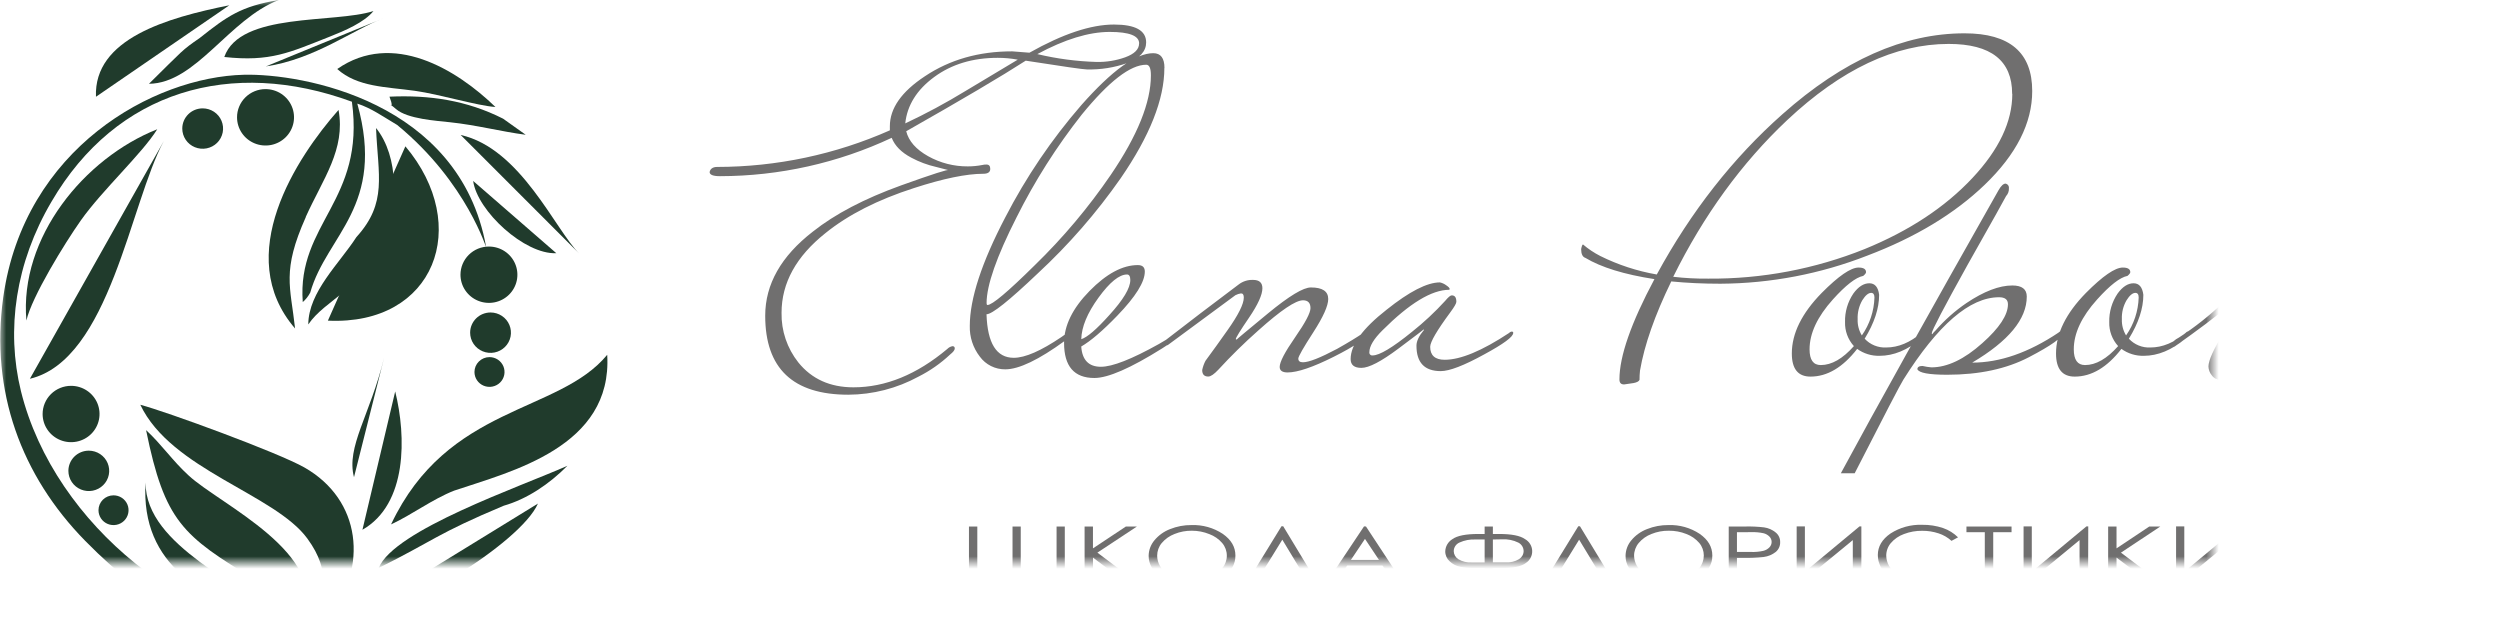 <?xml version="1.0" encoding="UTF-8"?> <svg xmlns="http://www.w3.org/2000/svg" viewBox="0 0 200.00 50.85" data-guides="{&quot;vertical&quot;:[],&quot;horizontal&quot;:[]}"><defs></defs><mask x="0" y="0" width="177" height="45" data-from-defs="true" maskUnits="userSpaceOnUse" maskContentUnits="userSpaceOnUse" id="tSvg1f140b1c84"><path fill="white" width="177" height="45" id="tSvg11ebdc403ab" title="Rectangle 1" fill-opacity="1" stroke="none" stroke-opacity="1" d="M0 0H200V50.847H0Z" style="transform-origin: 100px 25.424px;"></path></mask><path fill="#203b2c" stroke="none" fill-opacity="1" stroke-width="1" stroke-opacity="1" clip-rule="evenodd" fill-rule="evenodd" id="tSvgfa1f5f96ab" title="Path 1" d="M26.043 50.666C24.939 50.767 21.588 50.861 20.634 50.845C16.851 50.783 12.139 48.7 6.81 43.262C1.698 38.047 -0.789 31.308 0.259 23.785C1.931 11.856 12.289 6.151 19.531 5.98C24.119 5.874 36.767 8.055 38.884 19.724C38.955 20.118 37.435 14.646 31.773 9.997C30.644 9.33 29.713 8.656 28.584 8.288C30.877 16.521 26.137 18.777 24.819 23.406C24.669 23.694 24.467 23.952 24.221 24.166C23.75 17.854 29.239 16.07 28.152 8.137C18.507 4.606 9.318 7.227 4.119 16.135C1.247 21.008 0.469 26.373 1.674 31.284C4.376 42.197 15.609 50.65 24.732 50.554C25.162 50.554 25.589 50.71 26.009 50.666C26.02 50.666 26.031 50.666 26.043 50.666Z" mask="url(#tSvg1f140b1c84)"></path><path fill="#203b2c" stroke="none" fill-opacity="1" stroke-width="1" stroke-opacity="1" clip-rule="evenodd" fill-rule="evenodd" id="tSvgc0fef4e0d2" title="Path 2" d="M26.281 49.478C25.479 47.31 26.645 45.892 24.588 43.083C21.968 39.507 13.696 37.586 11.225 32.381C13.321 32.934 22.264 36.206 24.36 37.402C28.904 39.995 29.472 45.347 26.276 49.478C26.277 49.478 26.279 49.478 26.281 49.478Z" mask="url(#tSvg1f140b1c84)"></path><path fill="#203b2c" stroke="none" fill-opacity="1" stroke-width="1" stroke-opacity="1" clip-rule="evenodd" fill-rule="evenodd" id="tSvg8551def8bf" title="Path 3" d="M31.283 41.955C35.806 32.361 44.685 33.112 48.577 28.383C49.019 35.765 40.889 37.718 36.332 39.251C34.595 39.933 32.947 41.183 31.278 41.955C31.279 41.955 31.281 41.955 31.283 41.955Z" mask="url(#tSvg1f140b1c84)"></path><path fill="#203b2c" stroke="none" fill-opacity="1" stroke-width="1" stroke-opacity="1" clip-rule="evenodd" fill-rule="evenodd" id="tSvgb890ecd7d1" title="Path 4" d="M13.109 11.278C10.428 16.205 8.78 28.785 2.392 30.302Z" mask="url(#tSvg1f140b1c84)"></path><path fill="#203b2c" stroke="none" fill-opacity="1" stroke-width="1" stroke-opacity="1" clip-rule="evenodd" fill-rule="evenodd" id="tSvg110eea0d3b5" title="Path 5" d="M24.248 49.546C22.799 48.545 22.086 47.391 20.388 46.361C14.623 42.861 13.177 41.737 11.686 34.409C12.923 35.548 13.83 36.896 15.092 38.04C17.608 40.374 26.399 44.294 24.263 49.535C24.258 49.539 24.253 49.542 24.248 49.546Z" mask="url(#tSvg1f140b1c84)"></path><path fill="#203b2c" stroke="none" fill-opacity="1" stroke-width="1" stroke-opacity="1" clip-rule="evenodd" fill-rule="evenodd" id="tSvg119450cd4f9" title="Path 6" d="M32.431 11.706C37.773 18.046 34.789 26.059 26.231 25.652Z" mask="url(#tSvg1f140b1c84)"></path><path fill="#203b2c" stroke="none" fill-opacity="1" stroke-width="1" stroke-opacity="1" clip-rule="evenodd" fill-rule="evenodd" id="tSvgc37206daec" title="Path 7" d="M24.47 17.354C22.529 21.697 23.239 22.903 23.606 26.279C18.554 20.434 23.724 12.598 27.083 8.793C27.657 11.96 25.841 14.294 24.462 17.351C24.465 17.352 24.468 17.353 24.47 17.354Z" mask="url(#tSvg1f140b1c84)"></path><path fill="#203b2c" stroke="none" fill-opacity="1" stroke-width="1" stroke-opacity="1" clip-rule="evenodd" fill-rule="evenodd" id="tSvg106cc549611" title="Path 8" d="M44.505 20.256C41.976 20.375 38.185 16.884 37.852 14.475ZM36.854 10.798C41.651 11.866 44.413 18.375 46.334 20.282Z" mask="url(#tSvg1f140b1c84)"></path><path fill="#203b2c" stroke="none" fill-opacity="1" stroke-width="1" stroke-opacity="1" clip-rule="evenodd" fill-rule="evenodd" id="tSvgdffd3fef25" title="Path 9" d="M24.662 25.955C24.68 23.341 27.156 21.075 28.511 18.969C31.013 16.215 30.238 14.042 30.083 10.241C31.917 12.51 31.943 16.654 30.484 19.358C29.03 23.139 26.043 23.92 24.662 25.955Z" mask="url(#tSvg1f140b1c84)"></path><path fill="#203b2c" stroke="none" fill-opacity="1" stroke-width="1" stroke-opacity="1" clip-rule="evenodd" fill-rule="evenodd" id="tSvg18a2736deef" title="Path 10" d="M43.035 40.285C41.654 43.457 31.844 49.458 27.932 49.566Z" mask="url(#tSvg1f140b1c84)"></path><path fill="#203b2c" stroke="none" fill-opacity="1" stroke-width="1" stroke-opacity="1" clip-rule="evenodd" fill-rule="evenodd" id="tSvg104c4a77613" title="Path 11" d="M12.575 10.347C11.369 12.289 8.17 15.222 6.469 17.629C5.188 19.444 2.539 23.748 2.112 25.642C1.535 18.998 6.742 12.657 12.575 10.342C12.575 10.343 12.575 10.345 12.575 10.347Z" mask="url(#tSvg1f140b1c84)"></path><path fill="#203b2c" stroke="none" fill-opacity="1" stroke-width="1" stroke-opacity="1" clip-rule="evenodd" fill-rule="evenodd" id="tSvg2039b03833" title="Path 12" d="M39.636 8.56C38.135 8.454 35.237 7.554 33.177 7.263C30.908 6.947 28.592 6.973 26.978 5.521C31.414 2.43 36.531 5.549 39.636 8.56Z" mask="url(#tSvg1f140b1c84)"></path><path fill="#203b2c" stroke="none" fill-opacity="1" stroke-width="1" stroke-opacity="1" clip-rule="evenodd" fill-rule="evenodd" id="tSvg2b7c10579a" title="Path 13" d="M7.677 7.741C7.491 3.099 13.361 1.424 18.349 0.42Z" mask="url(#tSvg1f140b1c84)"></path><path fill="#203b2c" stroke="none" fill-opacity="1" stroke-width="1" stroke-opacity="1" clip-rule="evenodd" fill-rule="evenodd" id="tSvg59004d06c9" title="Path 14" d="M29.876 0.884C29.145 1.789 27.588 2.456 26.378 2.933C23.152 4.206 21.628 4.963 17.943 4.559C19.201 0.949 26.75 1.896 29.876 0.884Z" mask="url(#tSvg1f140b1c84)"></path><path fill="#203b2c" stroke="none" fill-opacity="1" stroke-width="1" stroke-opacity="1" clip-rule="evenodd" fill-rule="evenodd" id="tSvg9ee83885dd" title="Path 15" d="M45.393 37.262C43.928 38.742 42.141 39.933 40.302 40.456C34.951 42.697 34.689 43.249 30.295 45.438C31.521 42.401 41.591 38.955 45.393 37.262Z" mask="url(#tSvg1f140b1c84)"></path><path fill="#203b2c" stroke="none" fill-opacity="1" stroke-width="1" stroke-opacity="1" clip-rule="evenodd" fill-rule="evenodd" id="tSvgde2c3805dd" title="Path 16" d="M31.616 31.316C32.509 34.917 32.596 40.33 28.995 42.381Z" mask="url(#tSvg1f140b1c84)"></path><path fill="#203b2c" stroke="none" fill-opacity="1" stroke-width="1" stroke-opacity="1" clip-rule="evenodd" fill-rule="evenodd" id="tSvg1752e5a9ac4" title="Path 17" d="M22.112 49.719C16.348 47.938 11.236 45.293 11.644 38.605C11.644 43.804 19.717 46.615 22.125 49.719C22.121 49.719 22.117 49.719 22.112 49.719Z" mask="url(#tSvg1f140b1c84)"></path><path fill="#203b2c" stroke="none" fill-opacity="1" stroke-width="1" stroke-opacity="1" clip-rule="evenodd" fill-rule="evenodd" id="tSvg150a7a6e9ee" title="Path 18" d="M42.063 10.783C40.074 10.523 38.132 10.005 35.992 9.779C34.944 9.662 32.585 9.52 31.681 8.723C30.777 7.927 31.681 9.081 31.157 7.733C34.364 7.588 37.341 8.026 40.247 9.494C40.854 9.926 41.461 10.358 42.068 10.79C42.066 10.788 42.064 10.785 42.063 10.783Z" mask="url(#tSvg1f140b1c84)"></path><path fill="#203b2c" stroke="none" fill-opacity="1" stroke-width="1" stroke-opacity="1" clip-rule="evenodd" fill-rule="evenodd" id="tSvg6ed5e21387" title="Path 19" d="M15.981 3.037C18.19 1.286 19.282 0.506 22.298 0C18.313 1.535 15.68 6.667 11.917 6.703C14.678 3.986 14.513 4.048 15.981 3.037Z" mask="url(#tSvg1f140b1c84)"></path><path fill="#203b2c" stroke="none" fill-opacity="1" stroke-width="1" stroke-opacity="1" clip-rule="evenodd" fill-rule="evenodd" id="tSvg1128135b204" title="Path 20" d="M28.32 38.175C27.68 35.747 29.593 33.248 30.733 28.603Z" mask="url(#tSvg1f140b1c84)"></path><path fill="#203b2c" stroke="none" fill-opacity="1" stroke-width="1" stroke-opacity="1" clip-rule="evenodd" fill-rule="evenodd" id="tSvg1500030edf3" title="Path 21" d="M21.268 5.314C25.183 4.733 28.244 2.373 30.701 1.45Z" mask="url(#tSvg1f140b1c84)"></path><path fill="#203b2c" stroke="none" fill-opacity="1" stroke-width="1" stroke-opacity="1" clip-rule="evenodd" fill-rule="evenodd" id="tSvg71eb5ba312" title="Path 22" d="M21.242 7.129C21.693 7.129 22.134 7.261 22.509 7.509C22.884 7.757 23.176 8.109 23.348 8.521C23.521 8.934 23.566 9.387 23.478 9.825C23.39 10.263 23.173 10.665 22.854 10.98C22.535 11.296 22.129 11.511 21.687 11.598C21.245 11.684 20.786 11.64 20.37 11.469C19.953 11.298 19.597 11.009 19.347 10.638C19.096 10.267 18.963 9.831 18.963 9.385C18.962 9.088 19.021 8.795 19.136 8.521C19.25 8.247 19.418 7.998 19.63 7.789C19.841 7.579 20.093 7.413 20.369 7.3C20.646 7.186 20.943 7.128 21.242 7.129Z" mask="url(#tSvg1f140b1c84)"></path><path fill="#203b2c" stroke="none" fill-opacity="1" stroke-width="1" stroke-opacity="1" clip-rule="evenodd" fill-rule="evenodd" id="tSvgae20f4b616" title="Path 23" d="M39.115 19.724C39.565 19.724 40.005 19.856 40.38 20.104C40.754 20.351 41.046 20.703 41.218 21.115C41.391 21.527 41.436 21.98 41.348 22.417C41.26 22.854 41.043 23.256 40.725 23.571C40.407 23.886 40.001 24.101 39.559 24.188C39.117 24.274 38.66 24.23 38.243 24.059C37.828 23.889 37.472 23.6 37.222 23.229C36.971 22.859 36.838 22.423 36.838 21.977C36.838 21.38 37.078 20.807 37.505 20.384C37.932 19.961 38.511 19.724 39.115 19.724Z" mask="url(#tSvg1f140b1c84)"></path><path fill="#203b2c" stroke="none" fill-opacity="1" stroke-width="1" stroke-opacity="1" clip-rule="evenodd" fill-rule="evenodd" id="tSvg101b43e3972" title="Path 24" d="M5.686 30.867C6.136 30.867 6.577 30.999 6.951 31.247C7.325 31.494 7.617 31.846 7.79 32.258C7.962 32.67 8.007 33.123 7.919 33.56C7.831 33.997 7.614 34.399 7.296 34.714C6.978 35.029 6.572 35.244 6.13 35.331C5.688 35.417 5.231 35.373 4.815 35.202C4.399 35.032 4.043 34.743 3.793 34.372C3.542 34.002 3.409 33.566 3.409 33.12C3.409 32.523 3.649 31.95 4.076 31.527C4.503 31.104 5.082 30.867 5.686 30.867Z" mask="url(#tSvg1f140b1c84)"></path><path fill="#203b2c" stroke="none" fill-opacity="1" stroke-width="1" stroke-opacity="1" clip-rule="evenodd" fill-rule="evenodd" id="tSvg120c7d8b3c6" title="Path 25" d="M7.106 36.053C7.429 36.054 7.744 36.149 8.012 36.327C8.28 36.505 8.489 36.757 8.612 37.052C8.736 37.348 8.768 37.672 8.704 37.986C8.641 38.299 8.485 38.586 8.257 38.812C8.028 39.038 7.738 39.191 7.421 39.254C7.104 39.316 6.776 39.283 6.478 39.161C6.18 39.039 5.925 38.832 5.746 38.566C5.567 38.3 5.471 37.988 5.471 37.669C5.471 37.456 5.513 37.246 5.596 37.05C5.678 36.854 5.798 36.676 5.95 36.526C6.102 36.376 6.282 36.257 6.481 36.175C6.679 36.094 6.891 36.053 7.106 36.053Z" mask="url(#tSvg1f140b1c84)"></path><path fill="#203b2c" stroke="none" fill-opacity="1" stroke-width="1" stroke-opacity="1" clip-rule="evenodd" fill-rule="evenodd" id="tSvg5368809d47" title="Path 26" d="M9.082 39.627C9.32 39.627 9.552 39.697 9.75 39.827C9.948 39.958 10.102 40.144 10.193 40.361C10.284 40.579 10.308 40.818 10.261 41.049C10.215 41.28 10.1 41.492 9.932 41.659C9.764 41.825 9.55 41.938 9.316 41.984C9.083 42.03 8.841 42.007 8.621 41.917C8.402 41.827 8.214 41.674 8.082 41.478C7.95 41.282 7.879 41.052 7.879 40.817C7.879 40.501 8.006 40.199 8.231 39.975C8.457 39.752 8.763 39.627 9.082 39.627Z" mask="url(#tSvg1f140b1c84)"></path><path fill="#203b2c" stroke="none" fill-opacity="1" stroke-width="1" stroke-opacity="1" clip-rule="evenodd" fill-rule="evenodd" id="tSvga261c46e7e" title="Path 27" d="M39.159 28.569C39.397 28.569 39.63 28.639 39.828 28.77C40.025 28.901 40.179 29.087 40.271 29.304C40.362 29.522 40.385 29.761 40.339 29.992C40.293 30.223 40.178 30.435 40.01 30.601C39.842 30.768 39.627 30.881 39.394 30.927C39.161 30.973 38.919 30.949 38.699 30.859C38.479 30.769 38.292 30.617 38.159 30.421C38.027 30.225 37.957 29.995 37.957 29.759C37.957 29.444 38.084 29.142 38.31 28.919C38.535 28.696 38.841 28.57 39.159 28.569Z" mask="url(#tSvg1f140b1c84)"></path><path fill="#203b2c" stroke="none" fill-opacity="1" stroke-width="1" stroke-opacity="1" clip-rule="evenodd" fill-rule="evenodd" id="tSvg5c58377c71" title="Path 28" d="M39.246 24.998C39.569 24.999 39.884 25.094 40.152 25.272C40.42 25.45 40.629 25.702 40.752 25.997C40.875 26.293 40.907 26.617 40.844 26.931C40.781 27.244 40.625 27.532 40.397 27.757C40.168 27.983 39.877 28.137 39.561 28.199C39.244 28.261 38.916 28.229 38.618 28.106C38.32 27.984 38.065 27.777 37.886 27.511C37.707 27.246 37.611 26.933 37.611 26.614C37.611 26.402 37.653 26.191 37.735 25.995C37.818 25.799 37.938 25.621 38.09 25.471C38.242 25.321 38.422 25.202 38.62 25.121C38.819 25.04 39.031 24.998 39.246 24.998Z" mask="url(#tSvg1f140b1c84)"></path><path fill="#203b2c" stroke="none" fill-opacity="1" stroke-width="1" stroke-opacity="1" clip-rule="evenodd" fill-rule="evenodd" id="tSvgd5a05e206" title="Path 29" d="M16.214 8.669C16.537 8.669 16.852 8.764 17.121 8.941C17.389 9.119 17.599 9.371 17.722 9.666C17.846 9.962 17.878 10.286 17.815 10.6C17.752 10.913 17.597 11.201 17.368 11.427C17.14 11.653 16.849 11.807 16.532 11.869C16.216 11.931 15.888 11.899 15.589 11.777C15.291 11.655 15.036 11.448 14.857 11.182C14.677 10.916 14.582 10.604 14.582 10.285C14.582 9.856 14.754 9.445 15.06 9.142C15.366 8.839 15.781 8.669 16.214 8.669Z" mask="url(#tSvg1f140b1c84)"></path><path fill="#706F6F" stroke="none" fill-opacity="1" stroke-width="1" stroke-opacity="1" id="tSvg16d73ef6515" title="Path 30" d="M78.185 46.338C79.124 46.338 80.063 46.338 81.002 46.338C81.002 44.932 81.002 43.527 81.002 42.121C81.221 42.121 81.44 42.121 81.66 42.121C81.66 43.527 81.66 44.932 81.66 46.338C82.615 46.338 83.571 46.338 84.526 46.338C84.526 44.932 84.526 43.527 84.526 42.121C84.745 42.121 84.965 42.121 85.184 42.121C85.184 43.677 85.184 45.233 85.184 46.789C82.628 46.789 80.073 46.789 77.517 46.789C77.517 45.233 77.517 43.677 77.517 42.121C77.74 42.121 77.963 42.121 78.185 42.121C78.185 43.527 78.185 44.932 78.185 46.338Z" mask="url(#tSvg1f140b1c84)"></path><path fill="#706F6F" stroke="none" fill-opacity="1" stroke-width="1" stroke-opacity="1" id="tSvg1161078e808" title="Path 31" d="M86.767 42.121C86.99 42.121 87.214 42.121 87.437 42.121C87.437 42.704 87.437 43.287 87.437 43.869C88.315 43.287 89.193 42.704 90.071 42.121C90.365 42.121 90.659 42.121 90.954 42.121C89.9 42.818 88.845 43.515 87.791 44.211C88.927 45.067 90.062 45.923 91.197 46.779C90.906 46.779 90.614 46.779 90.322 46.779C89.361 46.055 88.401 45.332 87.44 44.608C87.44 45.332 87.44 46.055 87.44 46.779C87.216 46.779 86.993 46.779 86.769 46.779C86.768 45.226 86.767 43.674 86.767 42.121Z" mask="url(#tSvg1f140b1c84)"></path><path fill="#706F6F" stroke="none" fill-opacity="1" stroke-width="1" stroke-opacity="1" id="tSvgb501441965" title="Path 32" d="M95.319 42.005C96.208 41.974 97.084 42.221 97.824 42.71C98.495 43.182 98.833 43.747 98.833 44.447C98.833 45.148 98.497 45.708 97.827 46.182C97.106 46.672 96.247 46.922 95.374 46.895C94.494 46.924 93.628 46.675 92.9 46.185C92.23 45.713 91.892 45.148 91.892 44.471C91.895 44.016 92.058 43.575 92.353 43.226C92.685 42.826 93.115 42.517 93.603 42.329C94.148 42.11 94.731 42 95.319 42.005ZM95.348 42.458C94.874 42.452 94.403 42.54 93.964 42.718C93.566 42.869 93.214 43.118 92.94 43.441C92.702 43.728 92.573 44.087 92.573 44.458C92.576 44.742 92.652 45.021 92.794 45.268C92.935 45.515 93.138 45.722 93.383 45.871C93.958 46.262 94.645 46.462 95.343 46.442C95.828 46.447 96.311 46.359 96.763 46.182C97.159 46.034 97.509 45.786 97.779 45.464C98.016 45.178 98.146 44.82 98.146 44.45C98.147 44.083 98.017 43.728 97.779 43.446C97.504 43.125 97.151 42.879 96.752 42.731C96.307 42.549 95.829 42.456 95.348 42.458Z" mask="url(#tSvg1f140b1c84)"></path><path fill="#706F6F" stroke="none" fill-opacity="1" stroke-width="1" stroke-opacity="1" id="tSvg16a4ce64816" title="Path 33" d="M105.485 46.779C105.246 46.779 105.007 46.779 104.768 46.779C104.04 45.577 103.312 44.376 102.585 43.174C101.846 44.373 101.107 45.572 100.368 46.771C100.129 46.771 99.889 46.771 99.65 46.771C100.606 45.215 101.561 43.659 102.517 42.103C102.564 42.103 102.611 42.103 102.658 42.103C103.601 43.662 104.543 45.22 105.485 46.779Z" mask="url(#tSvg1f140b1c84)"></path><path fill="#706F6F" stroke="none" fill-opacity="1" stroke-width="1" stroke-opacity="1" id="tSvg1461aafc958" title="Path 34" d="M109.279 42.121C110.303 43.677 111.327 45.233 112.35 46.789C112.114 46.789 111.877 46.789 111.641 46.789C111.295 46.276 110.95 45.762 110.605 45.249C109.659 45.249 108.714 45.249 107.768 45.249C107.427 45.759 107.086 46.269 106.746 46.779C106.5 46.779 106.255 46.779 106.01 46.779C107.047 45.223 108.085 43.667 109.122 42.111C109.175 42.114 109.227 42.118 109.279 42.121ZM109.198 43.112C108.822 43.674 108.445 44.236 108.069 44.797C108.819 44.797 109.57 44.797 110.32 44.797C109.946 44.236 109.572 43.674 109.198 43.112Z" mask="url(#tSvg1f140b1c84)"></path><path fill="#706F6F" stroke="none" fill-opacity="1" stroke-width="1" stroke-opacity="1" id="tSvg17795d214dc" title="Path 35" d="M118.771 42.121C118.991 42.121 119.21 42.121 119.43 42.121C119.43 42.32 119.43 42.519 119.43 42.718C119.599 42.718 119.767 42.718 119.936 42.718C120.927 42.718 121.614 42.854 121.998 43.127C122.167 43.221 122.31 43.357 122.41 43.521C122.512 43.685 122.568 43.871 122.575 44.063C122.583 44.255 122.54 44.446 122.451 44.617C122.363 44.787 122.231 44.933 122.069 45.039C121.72 45.312 121.077 45.448 120.14 45.446C119.904 45.446 119.667 45.446 119.43 45.446C119.43 45.89 119.43 46.334 119.43 46.779C119.21 46.779 118.991 46.779 118.771 46.779C118.771 46.334 118.771 45.89 118.771 45.446C118.534 45.446 118.298 45.446 118.062 45.446C117.644 45.454 117.226 45.419 116.816 45.342C116.497 45.279 116.204 45.127 115.972 44.904C115.86 44.803 115.772 44.681 115.711 44.544C115.651 44.407 115.619 44.26 115.62 44.11C115.626 43.913 115.681 43.719 115.782 43.548C115.882 43.377 116.024 43.233 116.194 43.13C116.577 42.855 117.269 42.718 118.27 42.718C118.437 42.718 118.604 42.718 118.771 42.718C118.771 42.519 118.771 42.32 118.771 42.121ZM118.771 43.159C118.524 43.159 118.278 43.159 118.032 43.159C117.594 43.137 117.158 43.221 116.76 43.402C116.624 43.461 116.507 43.557 116.426 43.679C116.344 43.802 116.299 43.945 116.299 44.092C116.302 44.221 116.336 44.347 116.399 44.459C116.463 44.571 116.554 44.666 116.663 44.735C116.99 44.93 117.368 45.02 117.748 44.995C118.089 44.995 118.43 44.995 118.771 44.995C118.771 44.383 118.771 43.771 118.771 43.159ZM119.43 43.159C119.43 43.769 119.43 44.379 119.43 44.989C119.78 44.989 120.129 44.989 120.478 44.989C120.846 45.009 121.211 44.919 121.527 44.73C121.636 44.661 121.727 44.566 121.791 44.454C121.854 44.342 121.888 44.216 121.89 44.087C121.888 43.945 121.847 43.807 121.772 43.687C121.696 43.567 121.589 43.469 121.461 43.405C121.054 43.207 120.603 43.118 120.151 43.146C119.911 43.15 119.671 43.154 119.43 43.159Z" mask="url(#tSvg1f140b1c84)"></path><path fill="#706F6F" stroke="none" fill-opacity="1" stroke-width="1" stroke-opacity="1" id="tSvg14e29ac614c" title="Path 36" d="M129.231 46.779C128.991 46.779 128.751 46.779 128.512 46.779C127.785 45.577 127.057 44.376 126.33 43.174C125.591 44.373 124.852 45.572 124.113 46.771C123.873 46.771 123.634 46.771 123.394 46.771C124.35 45.215 125.305 43.659 126.261 42.103C126.307 42.103 126.352 42.103 126.398 42.103C127.342 43.662 128.286 45.22 129.231 46.779Z" mask="url(#tSvg1f140b1c84)"></path><path fill="#706F6F" stroke="none" fill-opacity="1" stroke-width="1" stroke-opacity="1" id="tSvg167282445f9" title="Path 37" d="M133.472 42.005C134.362 41.973 135.237 42.22 135.977 42.71C136.648 43.182 136.986 43.747 136.986 44.447C136.986 45.148 136.651 45.708 135.98 46.182C135.26 46.672 134.401 46.922 133.528 46.895C132.648 46.924 131.781 46.675 131.054 46.185C130.383 45.713 130.045 45.148 130.045 44.471C130.049 44.016 130.211 43.575 130.506 43.226C130.838 42.825 131.27 42.516 131.758 42.329C132.303 42.11 132.885 42 133.472 42.005ZM133.501 42.458C133.027 42.452 132.556 42.54 132.118 42.718C131.72 42.868 131.368 43.117 131.096 43.441C130.857 43.727 130.725 44.087 130.727 44.458C130.732 44.741 130.809 45.017 130.951 45.263C131.094 45.508 131.297 45.714 131.541 45.861C132.116 46.252 132.803 46.452 133.501 46.431C133.986 46.436 134.469 46.348 134.921 46.172C135.317 46.023 135.669 45.776 135.94 45.454C136.175 45.167 136.304 44.809 136.305 44.44C136.306 44.073 136.177 43.718 135.94 43.436C135.663 43.115 135.31 42.869 134.911 42.72C134.462 42.541 133.982 42.452 133.498 42.458C133.499 42.458 133.5 42.458 133.501 42.458Z" mask="url(#tSvg1f140b1c84)"></path><path fill="#706F6F" stroke="none" fill-opacity="1" stroke-width="1" stroke-opacity="1" id="tSvg167819aaf9f" title="Path 38" d="M138.298 42.121C138.735 42.121 139.172 42.121 139.609 42.121C140.118 42.108 140.626 42.131 141.131 42.191C141.47 42.239 141.79 42.379 142.053 42.596C142.169 42.689 142.263 42.808 142.325 42.943C142.388 43.078 142.417 43.225 142.412 43.374C142.417 43.521 142.389 43.668 142.328 43.802C142.268 43.937 142.177 44.056 142.064 44.152C141.786 44.372 141.453 44.513 141.099 44.559C140.543 44.623 139.984 44.648 139.425 44.634C139.268 44.634 139.112 44.634 138.956 44.634C138.956 45.356 138.956 46.078 138.956 46.799C138.737 46.799 138.518 46.799 138.298 46.799C138.298 45.24 138.298 43.681 138.298 42.121ZM138.956 42.578C138.956 43.104 138.956 43.63 138.956 44.157C139.327 44.157 139.699 44.157 140.07 44.157C140.402 44.169 140.736 44.14 141.06 44.069C141.249 44.024 141.419 43.927 141.553 43.789C141.668 43.672 141.731 43.516 141.731 43.353C141.73 43.193 141.667 43.039 141.553 42.925C141.422 42.792 141.254 42.698 141.071 42.656C140.755 42.589 140.432 42.561 140.11 42.572C139.725 42.574 139.34 42.576 138.956 42.578Z" mask="url(#tSvg1f140b1c84)"></path><path fill="#706F6F" stroke="none" fill-opacity="1" stroke-width="1" stroke-opacity="1" id="tSvg120fdb5650e" title="Path 39" d="M148.909 46.779C148.68 46.779 148.452 46.779 148.224 46.779C148.224 45.589 148.224 44.398 148.224 43.208C146.776 44.398 145.328 45.589 143.88 46.779C143.831 46.779 143.782 46.779 143.733 46.779C143.733 45.223 143.733 43.667 143.733 42.111C143.952 42.111 144.172 42.111 144.391 42.111C144.391 43.321 144.391 44.531 144.391 45.742C145.848 44.531 147.305 43.321 148.762 42.111C148.81 42.111 148.859 42.111 148.909 42.111C148.909 43.667 148.909 45.223 148.909 46.779Z" mask="url(#tSvg1f140b1c84)"></path><path fill="#706F6F" stroke="none" fill-opacity="1" stroke-width="1" stroke-opacity="1" id="tSvg18bea4ccc7c" title="Path 40" d="M156.643 42.987C156.468 43.081 156.293 43.174 156.119 43.268C155.821 42.997 155.47 42.793 155.087 42.669C154.664 42.529 154.221 42.459 153.776 42.464C153.278 42.457 152.782 42.545 152.316 42.723C151.911 42.87 151.55 43.117 151.269 43.441C151.028 43.726 150.897 44.086 150.899 44.458C150.904 44.744 150.983 45.025 151.128 45.273C151.272 45.522 151.479 45.729 151.728 45.876C152.348 46.279 153.081 46.478 153.824 46.447C154.664 46.471 155.486 46.195 156.137 45.669C156.311 45.761 156.486 45.854 156.661 45.946C156.306 46.258 155.888 46.491 155.435 46.631C154.904 46.8 154.348 46.882 153.79 46.875C152.636 46.875 151.728 46.603 151.062 46.06C150.802 45.867 150.592 45.617 150.446 45.329C150.302 45.042 150.226 44.725 150.226 44.403C150.226 43.722 150.564 43.148 151.239 42.681C151.993 42.195 152.88 41.951 153.779 41.984C154.346 41.976 154.909 42.064 155.445 42.243C155.896 42.399 156.306 42.653 156.643 42.987Z" mask="url(#tSvg1f140b1c84)"></path><path fill="#706F6F" stroke="none" fill-opacity="1" stroke-width="1" stroke-opacity="1" id="tSvg16db2cb4199" title="Path 41" d="M157.316 42.578C157.316 42.426 157.316 42.273 157.316 42.121C158.519 42.121 159.722 42.121 160.924 42.121C160.924 42.273 160.924 42.426 160.924 42.578C160.435 42.578 159.946 42.578 159.458 42.578C159.458 43.978 159.458 45.378 159.458 46.779C159.233 46.779 159.009 46.779 158.784 46.779C158.784 45.378 158.784 43.978 158.784 42.578C158.295 42.578 157.806 42.578 157.316 42.578Z" mask="url(#tSvg1f140b1c84)"></path><path fill="#706F6F" stroke="none" fill-opacity="1" stroke-width="1" stroke-opacity="1" id="tSvg1413511328f" title="Path 42" d="M167.048 46.779C166.82 46.779 166.592 46.779 166.364 46.779C166.364 45.589 166.364 44.398 166.364 43.208C164.92 44.398 163.476 45.589 162.033 46.779C161.984 46.779 161.935 46.779 161.886 46.779C161.886 45.223 161.886 43.667 161.886 42.111C162.105 42.111 162.324 42.111 162.543 42.111C162.543 43.321 162.543 44.531 162.543 45.742C164 44.531 165.457 43.321 166.914 42.111C166.963 42.111 167.012 42.111 167.061 42.111C167.056 43.667 167.052 45.223 167.048 46.779Z" mask="url(#tSvg1f140b1c84)"></path><path fill="#706F6F" stroke="none" fill-opacity="1" stroke-width="1" stroke-opacity="1" id="tSvg11240353b8b" title="Path 43" d="M168.652 42.121C168.875 42.121 169.099 42.121 169.322 42.121C169.322 42.704 169.322 43.287 169.322 43.869C170.196 43.287 171.069 42.704 171.942 42.121C172.237 42.121 172.531 42.121 172.826 42.121C171.776 42.818 170.726 43.515 169.676 44.211C170.811 45.067 171.947 45.923 173.083 46.779C172.79 46.779 172.497 46.779 172.204 46.779C171.244 46.055 170.283 45.332 169.322 44.608C169.322 45.332 169.322 46.055 169.322 46.779C169.099 46.779 168.875 46.779 168.652 46.779C168.652 45.226 168.652 43.674 168.652 42.121Z" mask="url(#tSvg1f140b1c84)"></path><path fill="#706F6F" stroke="none" fill-opacity="1" stroke-width="1" stroke-opacity="1" id="tSvg13bb888dda3" title="Path 44" d="M179.248 46.779C179.019 46.779 178.79 46.779 178.562 46.779C178.562 45.589 178.562 44.398 178.562 43.208C177.114 44.398 175.667 45.589 174.219 46.779C174.175 46.779 174.13 46.779 174.086 46.779C174.086 45.223 174.086 43.667 174.086 42.111C174.305 42.111 174.524 42.111 174.744 42.111C174.744 43.321 174.744 44.531 174.744 45.742C176.2 44.531 177.656 43.321 179.112 42.111C179.162 42.111 179.211 42.111 179.261 42.111C179.256 43.667 179.252 45.223 179.248 46.779Z" mask="url(#tSvg1f140b1c84)"></path><path fill="#706F6F" stroke="none" fill-opacity="1" stroke-width="1" stroke-opacity="1" id="tSvg6925b57361" title="Path 45" d="M91.692 3.392C91.692 4.095 91.195 4.65 90.199 5.036C89.158 5.407 88.056 5.583 86.95 5.555C86.676 5.555 85.045 5.321 82.058 4.854C80.117 6.104 76.93 7.986 72.497 10.5C72.696 11.288 73.281 11.954 74.252 12.497C75.22 13.038 76.314 13.319 77.425 13.311C77.814 13.311 78.202 13.274 78.584 13.199C78.694 13.171 78.808 13.159 78.921 13.163C79.121 13.163 79.22 13.28 79.22 13.513C79.22 13.772 79.031 13.902 78.659 13.902C77.316 13.902 75.473 14.282 73.131 15.041C70.217 15.977 67.852 17.181 66.035 18.65C63.696 20.512 62.526 22.636 62.524 25.022C62.496 26.461 62.971 27.865 63.868 28.997C64.941 30.323 66.41 30.986 68.275 30.986C70.842 30.986 73.344 29.963 75.782 27.918C75.892 27.803 76.036 27.725 76.194 27.695C76.219 27.692 76.245 27.694 76.27 27.702C76.294 27.711 76.316 27.724 76.334 27.742C76.352 27.761 76.366 27.783 76.374 27.807C76.382 27.831 76.384 27.857 76.38 27.882C76.38 28.004 76.257 28.165 76.008 28.362C75.253 29.072 74.397 29.669 73.469 30.136C71.751 31.071 69.825 31.567 67.864 31.577C63.432 31.577 61.217 29.471 61.217 25.258C61.217 22.742 62.487 20.5 65.026 18.531C66.796 17.125 69.149 15.893 72.085 14.833C74.624 13.922 75.893 13.516 75.895 13.614C75.559 13.528 75.223 13.441 74.886 13.355C74.196 13.198 73.531 12.95 72.908 12.616C72.112 12.196 71.588 11.666 71.336 11.026C67.04 13.042 62.347 14.089 57.593 14.094C57.045 14.094 56.77 13.982 56.77 13.762C56.82 13.503 57.032 13.355 57.367 13.355C62.132 13.352 66.841 12.354 71.189 10.427C71.189 10.317 71.189 10.206 71.189 10.095C71.189 8.664 72.123 7.333 73.99 6.102C75.982 4.771 78.31 4.106 80.976 4.108C81.073 4.108 81.534 4.144 82.357 4.216C85.021 2.714 87.274 1.963 89.117 1.963C90.832 1.963 91.691 2.439 91.692 3.392ZM91.132 3.478C91.132 2.862 90.346 2.554 88.774 2.554C87.107 2.554 85.178 3.146 82.986 4.328C84.54 4.698 86.13 4.909 87.728 4.956C88.504 4.972 89.277 4.847 90.008 4.587C90.754 4.315 91.127 3.947 91.127 3.478C91.128 3.478 91.13 3.478 91.132 3.478ZM81.421 4.774C80.893 4.675 80.356 4.625 79.818 4.626C77.823 4.626 76.129 5.138 74.737 6.161C73.345 7.185 72.573 8.422 72.421 9.872C74.073 9.095 75.682 8.23 77.239 7.279C78.637 6.441 80.034 5.604 81.432 4.766C81.428 4.769 81.425 4.771 81.421 4.774ZM93.149 5.441C93.149 7.935 91.985 10.874 89.657 14.257C87.722 17.027 85.493 19.584 83.009 21.884C80.724 24.057 79.37 25.141 78.921 25.141C78.995 27.465 79.721 28.625 81.099 28.624C82.013 28.624 83.276 28.069 84.909 26.967C85.074 26.839 85.249 26.726 85.433 26.627C85.459 26.594 85.492 26.567 85.529 26.548C85.567 26.529 85.608 26.518 85.65 26.515C85.726 26.515 85.763 26.565 85.763 26.663C85.763 26.762 85.577 26.985 85.202 27.255C83.106 28.783 81.513 29.547 80.423 29.547C80.026 29.551 79.634 29.461 79.28 29.284C78.925 29.107 78.619 28.849 78.387 28.53C77.842 27.826 77.558 26.958 77.583 26.072C77.583 23.904 78.529 21.009 80.423 17.387C82.085 14.165 84.128 11.149 86.51 8.405C88.955 5.638 90.872 4.255 92.261 4.255C92.859 4.255 93.157 4.65 93.157 5.438C93.155 5.439 93.152 5.44 93.149 5.441ZM92.072 6.029C92.072 5.461 91.947 5.179 91.698 5.179C90.43 5.179 88.712 6.507 86.544 9.164C84.522 11.728 82.77 14.489 81.316 17.405C79.723 20.543 78.927 22.825 78.927 24.252C78.927 24.35 78.95 24.399 79 24.399C79.376 24.399 80.633 23.341 82.773 21.225C85.042 19.022 87.081 16.599 88.86 13.993C91.002 10.845 92.072 8.19 92.072 6.029ZM94.499 26.653C94.499 26.826 93.989 27.233 92.969 27.874C90.453 29.451 88.648 30.239 87.552 30.239C85.933 30.239 85.124 29.303 85.126 27.431C85.126 26.048 85.804 24.665 87.159 23.282C88.515 21.899 89.804 21.207 91.027 21.207C91.399 21.207 91.585 21.378 91.585 21.726C91.585 22.557 90.851 23.734 89.382 25.255C88.213 26.465 87.252 27.287 86.499 27.721C86.573 28.797 87.097 29.342 88.071 29.342C88.99 29.342 90.534 28.737 92.701 27.527C92.877 27.428 93.362 27.14 94.158 26.653C94.186 26.62 94.22 26.594 94.258 26.575C94.296 26.555 94.338 26.544 94.381 26.541C94.457 26.541 94.494 26.591 94.494 26.689C94.495 26.677 94.497 26.665 94.499 26.653ZM90.424 22.403C90.424 22.107 90.335 21.959 90.162 21.959C89.539 21.959 88.779 22.576 87.883 23.808C86.987 25.041 86.526 26.15 86.502 27.135C86.977 26.988 87.724 26.347 88.742 25.211C89.864 23.98 90.424 23.044 90.424 22.403ZM109.434 26.653C109.284 27.073 108.375 27.701 106.707 28.538C105.038 29.375 103.806 29.794 103.009 29.796C102.585 29.796 102.375 29.648 102.375 29.352C102.375 28.958 102.786 28.17 103.607 26.988C104.428 25.805 104.838 25.027 104.838 24.654C104.838 24.233 104.639 24.023 104.241 24.023C103.652 24.023 102.463 24.825 100.675 26.427C99.554 27.418 98.486 28.467 97.475 29.568C97.127 29.939 96.86 30.123 96.661 30.123C96.336 30.123 96.176 29.949 96.176 29.604C96.228 29.347 96.317 29.098 96.438 28.865C97.035 28.054 97.621 27.242 98.193 26.427C99.067 25.196 99.504 24.322 99.504 23.803C99.504 23.58 99.43 23.471 99.281 23.471C99.124 23.494 98.973 23.543 98.833 23.616C97.026 24.949 95.219 26.282 93.411 27.615C93.324 27.615 93.237 27.615 93.149 27.615C92.977 27.615 92.887 27.589 92.887 27.54C92.887 27.491 93.026 27.343 93.299 27.172C95.046 25.816 96.975 24.347 99.087 22.763C99.416 22.507 99.827 22.375 100.245 22.392C100.743 22.392 100.992 22.615 100.992 23.059C100.992 23.577 100.637 24.36 99.928 25.405C99.218 26.443 98.864 27.024 98.864 27.125C98.864 27.148 98.888 27.161 98.938 27.161C98.915 27.161 99.749 26.465 101.44 25.071C103.131 23.678 104.277 22.986 104.878 22.997C105.796 22.997 106.257 23.304 106.258 23.92C106.258 24.461 105.86 25.349 105.064 26.583C104.267 27.817 103.867 28.518 103.864 28.686C103.864 28.883 103.987 28.982 104.236 28.982C104.709 28.982 105.618 28.625 106.963 27.911C107.886 27.392 108.595 26.96 109.091 26.614C109.119 26.581 109.153 26.555 109.192 26.536C109.231 26.516 109.273 26.505 109.316 26.503C109.39 26.503 109.429 26.552 109.429 26.65C109.431 26.651 109.432 26.652 109.434 26.653ZM121.05 26.653C121.05 26.948 120.278 27.516 118.733 28.354C117.114 29.244 115.956 29.689 115.259 29.689C113.965 29.689 113.317 29.012 113.317 27.657C113.317 27.286 113.516 26.878 113.915 26.399C113.915 26.394 113.914 26.389 113.913 26.384C113.911 26.38 113.909 26.376 113.905 26.372C113.902 26.369 113.897 26.366 113.893 26.364C113.888 26.363 113.882 26.362 113.878 26.363C113.901 26.363 113.228 26.874 111.861 27.898C110.493 28.921 109.509 29.432 108.91 29.43C108.339 29.43 108.051 29.197 108.051 28.727C108.051 27.593 109.011 26.275 110.933 24.773C112.75 23.321 114.169 22.594 115.191 22.592C115.373 22.631 115.545 22.709 115.694 22.82C115.88 22.945 115.974 23.043 115.974 23.116C115.971 23.142 115.958 23.166 115.938 23.183C114.54 23.183 112.76 24.264 110.597 26.425C109.901 27.114 109.549 27.701 109.549 28.175C109.544 28.21 109.547 28.246 109.558 28.28C109.57 28.314 109.589 28.345 109.615 28.37C109.64 28.395 109.671 28.414 109.705 28.425C109.739 28.437 109.776 28.44 109.811 28.434C110.358 28.434 111.406 27.806 112.956 26.549C113.906 25.795 114.793 24.967 115.61 24.073C115.856 23.777 116.032 23.629 116.135 23.629C116.397 23.629 116.508 23.803 116.508 24.148C116.508 24.27 116.347 24.552 116.022 24.991C114.953 26.438 114.417 27.356 114.415 27.745C114.415 28.429 114.803 28.782 115.573 28.782C116.845 28.782 118.563 28.067 120.728 26.637C120.756 26.605 120.79 26.578 120.828 26.559C120.868 26.54 120.91 26.529 120.953 26.526C121.026 26.526 121.066 26.575 121.066 26.674C121.06 26.667 121.055 26.66 121.05 26.653ZM162.577 7.284C162.577 9.85 161.307 12.351 158.768 14.789C156.356 17.104 153.232 18.989 149.395 20.445C145.649 21.911 141.66 22.675 137.631 22.698C136.259 22.698 134.949 22.637 133.701 22.514C132.383 25.223 131.55 27.601 131.2 29.648C131.174 29.894 131.162 30.14 131.162 30.387C131.112 30.509 130.949 30.597 130.677 30.646C130.201 30.719 129.952 30.755 129.93 30.755C129.668 30.755 129.555 30.62 129.555 30.351C129.555 28.501 130.488 25.828 132.356 22.33C129.942 21.958 128.099 21.391 126.829 20.629C126.605 20.554 126.492 20.32 126.492 19.926C126.541 19.68 126.591 19.558 126.642 19.558C127.064 19.918 127.529 20.228 128.025 20.481C129.45 21.189 130.972 21.687 132.542 21.959C135.288 16.913 138.641 12.637 142.599 9.133C147.453 4.82 152.309 2.664 157.164 2.666C160.775 2.666 162.58 4.205 162.577 7.284ZM160.972 7.507C160.972 4.847 159.279 3.515 155.894 3.514C151.61 3.514 147.303 5.547 142.971 9.613C139.336 13.039 136.297 17.216 133.858 22.143C134.788 22.251 135.722 22.3 136.659 22.291C140.946 22.324 145.197 21.52 149.169 19.926C152.732 18.472 155.608 16.575 157.799 14.234C159.923 11.968 160.984 9.725 160.984 7.507C160.98 7.507 160.976 7.507 160.972 7.507ZM154.064 26.653C154.064 26.751 153.939 26.912 153.69 27.096C152.594 28.009 151.486 28.465 150.365 28.465C149.722 28.482 149.091 28.286 148.573 27.911C147.428 29.389 146.184 30.128 144.838 30.128C143.843 30.128 143.346 29.512 143.346 28.279C143.346 26.678 144.142 25.064 145.734 23.437C147.078 22.082 148.062 21.404 148.685 21.404C149.084 21.404 149.282 21.529 149.282 21.775C149.282 21.848 149.209 21.946 149.06 22.071C148.462 22.192 147.653 22.82 146.631 23.956C145.388 25.339 144.765 26.669 144.765 27.947C144.765 28.785 145.061 29.205 145.661 29.205C146.535 29.205 147.418 28.699 148.311 27.688C147.835 27.16 147.582 26.473 147.603 25.766C147.581 24.952 147.816 24.152 148.273 23.476C148.672 22.932 149.097 22.662 149.545 22.662C149.993 22.662 150.255 22.971 150.331 23.585C150.331 24.669 149.945 25.84 149.173 27.096C149.39 27.331 149.655 27.516 149.952 27.637C150.25 27.759 150.571 27.814 150.892 27.799C151.863 27.799 152.809 27.405 153.729 26.617C153.757 26.584 153.792 26.557 153.831 26.538C153.869 26.519 153.912 26.508 153.955 26.505C154.028 26.505 154.068 26.554 154.068 26.653C154.067 26.653 154.065 26.653 154.064 26.653ZM149.956 23.8C149.956 23.554 149.867 23.43 149.694 23.43C149.469 23.43 149.233 23.627 148.984 24.021C148.719 24.482 148.59 25.008 148.612 25.538C148.593 25.993 148.71 26.444 148.947 26.834C149.573 25.942 149.923 24.889 149.956 23.803C149.956 23.802 149.956 23.801 149.956 23.8ZM165.007 26.653C165.007 26.999 164.11 27.639 162.315 28.575C160.522 29.51 158.344 29.978 155.781 29.98C154.314 29.98 153.514 29.832 153.391 29.537C153.391 29.365 153.528 29.277 153.802 29.277C154.035 29.331 154.272 29.369 154.51 29.389C155.782 29.389 157.139 28.744 158.582 27.454C159.952 26.241 160.636 25.193 160.636 24.342C160.636 23.966 160.4 23.78 159.927 23.78C157.585 23.78 155.033 25.977 152.27 30.372C152.052 30.709 150.752 33.206 148.374 37.863C148.005 37.863 147.635 37.863 147.266 37.863C150.06 32.687 154.268 25.135 159.889 15.207C160.088 14.862 160.275 14.688 160.45 14.688C160.505 14.703 160.556 14.728 160.6 14.763C160.642 14.8 160.673 14.845 160.693 14.897C160.713 14.949 160.72 15.004 160.712 15.059C160.72 15.173 160.703 15.287 160.664 15.395C160.626 15.503 160.565 15.602 160.487 15.686C160.462 15.759 159.442 17.582 157.424 21.155C155.503 24.613 154.541 26.449 154.541 26.663C154.542 26.678 154.546 26.692 154.551 26.705C154.558 26.718 154.567 26.729 154.578 26.738C154.654 26.631 154.742 26.532 154.841 26.443C155.566 25.607 156.399 24.868 157.316 24.244C158.714 23.307 159.937 22.838 160.984 22.838C161.757 22.838 162.142 23.134 162.142 23.725C162.142 25.525 160.687 27.287 157.775 29.01C159.989 29.01 162.29 28.21 164.681 26.609C164.71 26.576 164.745 26.549 164.783 26.53C164.821 26.511 164.864 26.5 164.907 26.497C164.983 26.497 165.02 26.547 165.02 26.645C165.016 26.648 165.011 26.65 165.007 26.653ZM175.202 26.653C175.202 26.751 175.079 26.912 174.827 27.096C173.732 28.009 172.625 28.465 171.505 28.465C170.862 28.482 170.232 28.286 169.713 27.911C168.568 29.389 167.323 30.128 165.976 30.128C164.981 30.128 164.482 29.512 164.482 28.279C164.482 26.678 165.279 25.064 166.872 23.437C168.219 22.082 169.202 21.404 169.823 21.404C170.224 21.404 170.423 21.529 170.423 21.775C170.423 21.848 170.347 21.946 170.198 22.071C169.6 22.192 168.791 22.82 167.771 23.956C166.524 25.339 165.902 26.669 165.903 27.947C165.903 28.784 166.201 29.203 166.799 29.205C167.672 29.205 168.556 28.699 169.451 27.688C168.973 27.161 168.719 26.473 168.74 25.766C168.72 24.952 168.955 24.152 169.414 23.476C169.812 22.932 170.234 22.662 170.683 22.662C171.13 22.662 171.392 22.971 171.468 23.585C171.468 24.669 171.083 25.84 170.31 27.096C170.527 27.331 170.792 27.516 171.089 27.637C171.385 27.759 171.706 27.814 172.026 27.799C172.999 27.799 173.946 27.405 174.867 26.617C174.894 26.584 174.928 26.557 174.966 26.538C175.005 26.519 175.046 26.508 175.089 26.505C175.165 26.505 175.202 26.554 175.202 26.653ZM171.094 23.8C171.094 23.554 171.007 23.43 170.832 23.43C170.609 23.43 170.371 23.627 170.124 24.021C169.857 24.481 169.727 25.007 169.749 25.538C169.732 25.993 169.849 26.443 170.085 26.834C170.711 25.942 171.061 24.889 171.094 23.803C171.094 23.802 171.094 23.801 171.094 23.8ZM188.311 24.319C188.311 24.682 187.981 25.009 187.321 25.299C186.744 25.566 186.122 25.724 185.487 25.766C184.887 25.831 184.285 25.687 183.781 25.359C182.862 26.348 181.954 27.334 181.055 28.318C179.711 29.701 178.575 30.392 177.65 30.392C177.514 30.393 177.381 30.361 177.261 30.3C177.14 30.239 177.036 30.151 176.958 30.042C176.784 29.841 176.685 29.586 176.677 29.321C176.677 28.825 177.101 27.9 177.948 26.547C178.796 25.193 179.218 24.294 179.216 23.85C179.204 23.825 179.192 23.799 179.18 23.774C179.156 23.774 178.794 24.06 178.097 24.625C177.25 25.341 175.869 26.378 173.952 27.737C173.826 27.689 173.764 27.626 173.764 27.55C173.764 27.379 173.952 27.192 174.324 26.998C175.594 26.174 176.782 25.233 177.872 24.187C178.695 23.409 179.253 23.004 179.555 23.004C180.078 23.004 180.34 23.312 180.34 23.927C180.34 24.619 179.929 25.562 179.106 26.757C178.284 27.951 177.873 28.684 177.875 28.956C177.875 29.176 178.011 29.288 178.286 29.288C178.906 29.288 179.815 28.672 181.011 27.441C181.809 26.529 182.606 25.617 183.403 24.705C183.437 24.009 183.621 23.328 183.944 22.709C184.305 21.946 184.661 21.513 185.01 21.412C185.271 21.389 185.581 21.376 185.906 21.376C186.006 21.402 186.055 21.438 186.055 21.487C186.055 21.537 185.793 21.936 185.29 22.761C184.786 23.585 184.522 24.171 184.522 24.519C184.621 24.963 184.983 25.184 185.607 25.183C186.231 25.181 186.99 24.835 187.884 24.145C188.01 24.021 188.096 23.961 188.146 23.961C188.245 23.961 188.295 24.083 188.295 24.324C188.3 24.322 188.305 24.321 188.311 24.319ZM200 26.653C200 26.948 199.228 27.516 197.684 28.354C196.068 29.244 194.911 29.689 194.212 29.689C192.917 29.689 192.27 29.012 192.27 27.657C192.27 27.286 192.469 26.878 192.868 26.399C192.868 26.394 192.868 26.389 192.865 26.384C192.864 26.38 192.861 26.376 192.858 26.372C192.854 26.369 192.85 26.366 192.845 26.364C192.841 26.363 192.836 26.362 192.831 26.363C192.854 26.363 192.181 26.874 190.814 27.898C189.445 28.921 188.462 29.432 187.863 29.43C187.289 29.43 187.003 29.197 187.003 28.727C187.003 27.593 187.964 26.275 189.886 24.773C191.703 23.321 193.122 22.594 194.143 22.592C194.327 22.631 194.498 22.709 194.646 22.82C194.833 22.945 194.928 23.043 194.928 23.116C194.923 23.142 194.911 23.166 194.89 23.183C193.493 23.183 191.712 24.264 189.548 26.425C188.851 27.114 188.499 27.701 188.499 28.175C188.495 28.21 188.497 28.246 188.508 28.28C188.52 28.314 188.539 28.345 188.565 28.37C188.59 28.395 188.621 28.414 188.655 28.425C188.689 28.437 188.727 28.44 188.762 28.434C189.309 28.434 190.357 27.806 191.906 26.549C192.855 25.795 193.742 24.967 194.558 24.073C194.807 23.777 194.982 23.629 195.081 23.629C195.331 23.629 195.454 23.803 195.454 24.148C195.454 24.27 195.294 24.552 194.97 24.991C193.898 26.438 193.363 27.356 193.363 27.745C193.363 28.429 193.748 28.782 194.521 28.782C195.791 28.782 197.51 28.067 199.675 26.637C199.703 26.605 199.737 26.578 199.775 26.559C199.814 26.54 199.855 26.529 199.898 26.526C199.974 26.526 200.01 26.575 200.01 26.674C200.007 26.667 200.003 26.66 200 26.653Z" mask="url(#tSvg1f140b1c84)"></path></svg> 
